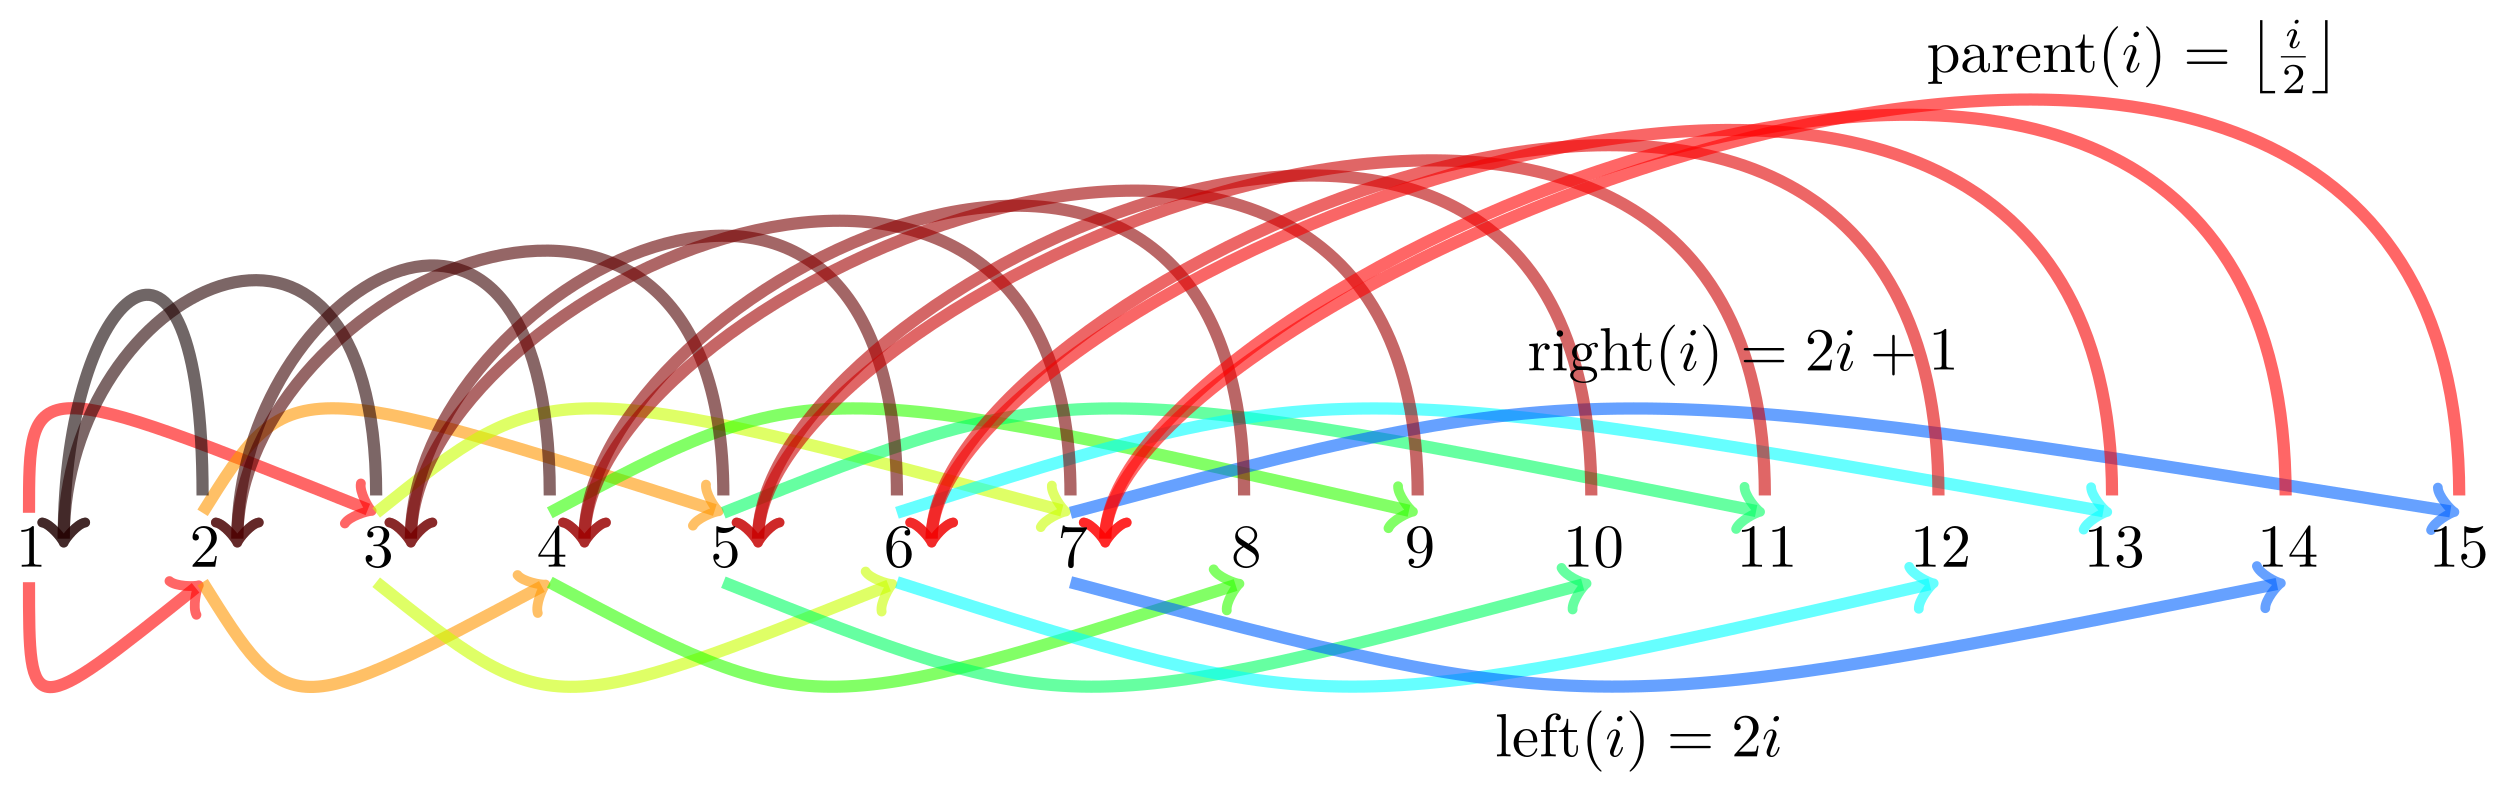 <?xml version="1.0" encoding="UTF-8" standalone="no"?>
<svg
   xmlns:dc="http://purl.org/dc/elements/1.1/"
   xmlns:cc="http://creativecommons.org/ns#"
   xmlns:rdf="http://www.w3.org/1999/02/22-rdf-syntax-ns#"
   xmlns:svg="http://www.w3.org/2000/svg"
   xmlns="http://www.w3.org/2000/svg"
   xmlns:xlink="http://www.w3.org/1999/xlink"
   xmlns:sodipodi="http://sodipodi.sourceforge.net/DTD/sodipodi-0.dtd"
   xmlns:inkscape="http://www.inkscape.org/namespaces/inkscape"
   width="510.315"
   height="161.315"
   viewBox="0 0 408.252 129.052"
   version="1.1"
   id="svg2"
   inkscape:version="0.47 r22583"
   sodipodi:docname="kekule_parent.svg"
   style="display:inline">
  <sodipodi:namedview
     pagecolor="#ffffff"
     bordercolor="#666666"
     borderopacity="1"
     objecttolerance="10"
     gridtolerance="10"
     guidetolerance="10"
     inkscape:pageopacity="0"
     inkscape:pageshadow="2"
     inkscape:window-width="1850"
     inkscape:window-height="893"
     id="namedview433"
     showgrid="false"
     inkscape:zoom="2"
     inkscape:cx="286.52702"
     inkscape:cy="97.061737"
     inkscape:window-x="7"
     inkscape:window-y="1"
     inkscape:window-maximized="0"
     inkscape:current-layer="layer3" />
  <defs
     id="defs4">
    <inkscape:perspective
       sodipodi:type="inkscape:persp3d"
       inkscape:vp_x="0 : 112.10938 : 1"
       inkscape:vp_y="0 : 1000 : 0"
       inkscape:vp_z="520.3313 : 112.10938 : 1"
       inkscape:persp3d-origin="260.16565 : 74.739583 : 1"
       id="perspective437" />
    <g
       id="g6">
      <symbol
         overflow="visible"
         id="glyph0-0"
         style="overflow:visible">
        <path
           style="stroke:none"
           d="m 4.578,-3.188 c 0,-0.797 -0.047,-1.594 -0.391,-2.328 -0.453,-0.969 -1.281,-1.125 -1.688,-1.125 -0.609,0 -1.328,0.266 -1.75,1.188 -0.312,0.688 -0.359,1.469 -0.359,2.266 0,0.75 0.031,1.641 0.453,2.406 0.422,0.797 1.156,1 1.641,1 0.531,0 1.297,-0.203 1.734,-1.156 0.312,-0.688 0.359,-1.469 0.359,-2.25 z m -0.812,-0.125 c 0,0.75 0,1.422 -0.109,2.062 C 3.5,-0.297 2.938,0 2.484,0 2.094,0 1.5,-0.25 1.328,-1.203 1.219,-1.797 1.219,-2.719 1.219,-3.312 c 0,-0.641 0,-1.297 0.078,-1.828 0.188,-1.188 0.938,-1.281 1.188,-1.281 0.328,0 0.984,0.188 1.172,1.172 0.109,0.562 0.109,1.312 0.109,1.938 z m 0,0"
           id="path9" />
      </symbol>
      <symbol
         overflow="visible"
         id="glyph0-1"
         style="overflow:visible">
        <path
           style="stroke:none"
           d="m 4.172,0 0,-0.312 -0.312,0 c -0.906,0 -0.922,-0.109 -0.922,-0.469 l 0,-5.594 c 0,-0.25 0,-0.266 -0.234,-0.266 C 2.078,-6 1.203,-6 0.891,-6 l 0,0.312 c 0.203,0 0.781,0 1.297,-0.266 l 0,5.172 c 0,0.359 -0.031,0.469 -0.922,0.469 l -0.312,0 0,0.312 c 0.344,-0.031 1.203,-0.031 1.609,-0.031 0.391,0 1.266,0 1.609,0.031 z m 0,0"
           id="path12" />
      </symbol>
      <symbol
         overflow="visible"
         id="glyph0-2"
         style="overflow:visible">
        <path
           style="stroke:none"
           d="m 4.469,-1.734 -0.234,0 C 4.172,-1.438 4.109,-1 4,-0.844 3.938,-0.766 3.281,-0.766 3.062,-0.766 l -1.797,0 1.062,-1.031 c 1.547,-1.375 2.141,-1.906 2.141,-2.906 0,-1.141 -0.891,-1.938 -2.109,-1.938 -1.125,0 -1.859,0.922 -1.859,1.812 0,0.547 0.5,0.547 0.531,0.547 0.172,0 0.516,-0.109 0.516,-0.531 0,-0.25 -0.188,-0.516 -0.531,-0.516 -0.078,0 -0.094,0 -0.125,0.016 0.219,-0.656 0.766,-1.016 1.344,-1.016 0.906,0 1.328,0.812 1.328,1.625 C 3.562,-3.906 3.078,-3.125 2.516,-2.5 l -1.906,2.125 C 0.5,-0.266 0.5,-0.234 0.5,0 l 3.703,0 z m 0,0"
           id="path15" />
      </symbol>
      <symbol
         overflow="visible"
         id="glyph0-3"
         style="overflow:visible">
        <path
           style="stroke:none"
           d="m 4.562,-1.703 c 0,-0.812 -0.641,-1.594 -1.672,-1.812 0.812,-0.266 1.391,-0.953 1.391,-1.75 0,-0.812 -0.875,-1.375 -1.828,-1.375 -1,0 -1.766,0.594 -1.766,1.359 0,0.328 0.219,0.516 0.516,0.516 0.297,0 0.5,-0.219 0.5,-0.516 0,-0.484 -0.469,-0.484 -0.609,-0.484 0.297,-0.5 0.953,-0.625 1.312,-0.625 0.422,0 0.969,0.219 0.969,1.109 0,0.125 -0.031,0.703 -0.281,1.141 C 2.797,-3.656 2.453,-3.625 2.203,-3.625 2.125,-3.609 1.891,-3.594 1.812,-3.594 c -0.078,0.016 -0.141,0.031 -0.141,0.125 0,0.109 0.062,0.109 0.234,0.109 l 0.438,0 c 0.812,0 1.188,0.672 1.188,1.656 0,1.359 -0.688,1.641 -1.125,1.641 -0.438,0 -1.188,-0.172 -1.531,-0.75 0.344,0.047 0.656,-0.172 0.656,-0.547 0,-0.359 -0.266,-0.562 -0.547,-0.562 -0.25,0 -0.562,0.141 -0.562,0.578 0,0.906 0.922,1.562 2.016,1.562 1.219,0 2.125,-0.906 2.125,-1.922 z m 0,0"
           id="path18" />
      </symbol>
      <symbol
         overflow="visible"
         id="glyph0-4"
         style="overflow:visible">
        <path
           style="stroke:none"
           d="m 4.688,-1.641 0,-0.312 -0.984,0 0,-4.531 c 0,-0.203 0,-0.266 -0.172,-0.266 -0.078,0 -0.109,0 -0.188,0.125 l -3.062,4.672 0,0.312 2.656,0 0,0.859 c 0,0.359 -0.031,0.469 -0.766,0.469 l -0.203,0 0,0.312 C 2.375,-0.031 2.891,-0.031 3.312,-0.031 c 0.422,0 0.938,0 1.359,0.031 l 0,-0.312 -0.219,0 c -0.734,0 -0.75,-0.109 -0.75,-0.469 l 0,-0.859 z m -1.703,-0.312 -2.422,0 2.422,-3.719 z m 0,0"
           id="path21" />
      </symbol>
      <symbol
         overflow="visible"
         id="glyph0-5"
         style="overflow:visible">
        <path
           style="stroke:none"
           d="m 4.469,-2 c 0,-1.188 -0.812,-2.188 -1.891,-2.188 -0.469,0 -0.906,0.156 -1.266,0.516 l 0,-1.953 c 0.203,0.062 0.531,0.125 0.844,0.125 1.234,0 1.938,-0.906 1.938,-1.031 0,-0.062 -0.031,-0.109 -0.109,-0.109 0,0 -0.031,0 -0.078,0.031 C 3.703,-6.516 3.219,-6.312 2.547,-6.312 2.156,-6.312 1.688,-6.391 1.219,-6.594 1.141,-6.625 1.109,-6.625 1.109,-6.625 1,-6.625 1,-6.547 1,-6.391 L 1,-3.438 c 0,0.172 0,0.25 0.141,0.25 0.078,0 0.094,-0.016 0.141,-0.078 C 1.391,-3.422 1.75,-3.969 2.562,-3.969 c 0.516,0 0.766,0.453 0.844,0.641 0.156,0.375 0.188,0.75 0.188,1.25 0,0.359 0,0.953 -0.25,1.375 C 3.109,-0.312 2.734,-0.062 2.281,-0.062 c -0.719,0 -1.297,-0.531 -1.469,-1.109 0.031,0 0.062,0.016 0.172,0.016 0.328,0 0.5,-0.25 0.5,-0.484 0,-0.25 -0.172,-0.5 -0.5,-0.5 C 0.844,-2.141 0.5,-2.062 0.5,-1.609 0.5,-0.75 1.188,0.219 2.297,0.219 3.453,0.219 4.469,-0.734 4.469,-2 z m 0,0"
           id="path24" />
      </symbol>
      <symbol
         overflow="visible"
         id="glyph0-6"
         style="overflow:visible">
        <path
           style="stroke:none"
           d="m 4.562,-2.031 c 0,-1.266 -0.891,-2.219 -2,-2.219 -0.672,0 -1.047,0.5 -1.25,0.984 l 0,-0.25 c 0,-2.516 1.234,-2.875 1.75,-2.875 0.234,0 0.656,0.062 0.875,0.406 -0.156,0 -0.547,0 -0.547,0.438 0,0.312 0.234,0.469 0.453,0.469 0.156,0 0.469,-0.094 0.469,-0.484 0,-0.594 -0.438,-1.078 -1.266,-1.078 -1.281,0 -2.625,1.281 -2.625,3.484 0,2.672 1.156,3.375 2.078,3.375 1.109,0 2.062,-0.938 2.062,-2.25 z M 3.656,-2.047 c 0,0.484 0,0.984 -0.172,1.344 C 3.188,-0.109 2.734,-0.062 2.5,-0.062 c -0.625,0 -0.922,-0.594 -0.984,-0.75 -0.188,-0.469 -0.188,-1.266 -0.188,-1.438 0,-0.781 0.328,-1.781 1.219,-1.781 0.172,0 0.625,0 0.938,0.625 0.172,0.359 0.172,0.875 0.172,1.359 z m 0,0"
           id="path27" />
      </symbol>
      <symbol
         overflow="visible"
         id="glyph0-7"
         style="overflow:visible">
        <path
           style="stroke:none"
           d="m 4.828,-6.422 -2.422,0 c -1.203,0 -1.234,-0.125 -1.266,-0.312 l -0.25,0 -0.328,2.047 0.25,0 c 0.031,-0.156 0.109,-0.781 0.25,-0.906 0.062,-0.062 0.844,-0.062 0.969,-0.062 l 2.062,0 -1.109,1.578 C 2.078,-2.734 1.75,-1.344 1.75,-0.328 c 0,0.094 0,0.547 0.469,0.547 0.453,0 0.453,-0.453 0.453,-0.547 l 0,-0.516 c 0,-0.547 0.031,-1.094 0.109,-1.625 0.047,-0.234 0.172,-1.094 0.625,-1.703 L 4.75,-6.078 c 0.078,-0.109 0.078,-0.125 0.078,-0.344 z m 0,0"
           id="path30" />
      </symbol>
      <symbol
         overflow="visible"
         id="glyph0-8"
         style="overflow:visible">
        <path
           style="stroke:none"
           d="m 4.562,-1.672 c 0,-0.359 -0.109,-0.812 -0.5,-1.234 C 3.875,-3.109 3.719,-3.203 3.078,-3.609 3.797,-3.984 4.281,-4.5 4.281,-5.156 c 0,-0.922 -0.875,-1.484 -1.781,-1.484 -1,0 -1.812,0.734 -1.812,1.672 0,0.172 0.016,0.625 0.438,1.094 0.109,0.109 0.484,0.359 0.734,0.531 C 1.281,-3.047 0.422,-2.5 0.422,-1.5 c 0,1.047 1.016,1.719 2.062,1.719 1.125,0 2.078,-0.828 2.078,-1.891 z M 3.844,-5.156 c 0,0.578 -0.391,1.047 -0.984,1.391 L 1.625,-4.562 c -0.453,-0.297 -0.5,-0.625 -0.5,-0.797 0,-0.609 0.656,-1.031 1.359,-1.031 0.719,0 1.359,0.516 1.359,1.234 z M 4.062,-1.312 c 0,0.734 -0.75,1.25 -1.562,1.25 -0.859,0 -1.578,-0.609 -1.578,-1.438 0,-0.578 0.312,-1.219 1.156,-1.688 L 3.312,-2.406 c 0.281,0.188 0.75,0.484 0.75,1.094 z m 0,0"
           id="path33" />
      </symbol>
      <symbol
         overflow="visible"
         id="glyph0-9"
         style="overflow:visible">
        <path
           style="stroke:none"
           d="m 4.562,-3.281 c 0,-2.688 -1.156,-3.359 -2.047,-3.359 -0.547,0 -1.031,0.188 -1.453,0.625 -0.422,0.453 -0.641,0.875 -0.641,1.625 0,1.234 0.875,2.219 1.984,2.219 0.609,0 1.016,-0.422 1.25,-1 l 0,0.328 c 0,2.328 -1.031,2.781 -1.609,2.781 -0.172,0 -0.719,-0.016 -0.984,-0.359 0.438,0 0.516,-0.281 0.516,-0.453 0,-0.312 -0.234,-0.453 -0.453,-0.453 -0.156,0 -0.453,0.078 -0.453,0.469 0,0.672 0.531,1.078 1.375,1.078 1.297,0 2.516,-1.359 2.516,-3.5 z M 3.641,-4.203 c 0,0.828 -0.344,1.797 -1.219,1.797 -0.156,0 -0.625,0 -0.922,-0.625 -0.188,-0.375 -0.188,-0.859 -0.188,-1.359 0,-0.531 0,-1 0.219,-1.375 0.266,-0.5 0.641,-0.625 0.984,-0.625 0.469,0 0.797,0.344 0.969,0.781 0.109,0.328 0.156,0.953 0.156,1.406 z m 0,0"
           id="path36" />
      </symbol>
      <symbol
         overflow="visible"
         id="glyph0-10"
         style="overflow:visible">
        <path
           style="stroke:none"
           d="m 5.188,-2.156 c 0,-1.266 -0.953,-2.25 -2.078,-2.25 -0.781,0 -1.203,0.438 -1.391,0.656 l 0,-0.656 -1.438,0.109 0,0.312 c 0.703,0 0.781,0.062 0.781,0.5 l 0,4.656 C 1.062,1.625 0.953,1.625 0.281,1.625 l 0,0.312 1.109,-0.031 1.125,0.031 0,-0.312 C 1.859,1.625 1.75,1.625 1.75,1.172 l 0,-1.766 c 0.047,0.172 0.469,0.703 1.219,0.703 1.188,0 2.219,-0.984 2.219,-2.266 z m -0.828,0 c 0,1.203 -0.688,2.047 -1.422,2.047 -0.406,0 -0.781,-0.203 -1.047,-0.609 C 1.75,-0.922 1.75,-0.938 1.75,-1.141 l 0,-2.219 C 2.031,-3.875 2.516,-4.156 3.031,-4.156 c 0.734,0 1.328,0.875 1.328,2 z m 0,0"
           id="path39" />
      </symbol>
      <symbol
         overflow="visible"
         id="glyph0-11"
         style="overflow:visible">
        <path
           style="stroke:none"
           d="m 4.812,-0.891 0,-0.562 -0.25,0 0,0.562 C 4.562,-0.312 4.312,-0.25 4.203,-0.25 3.875,-0.25 3.844,-0.703 3.844,-0.75 l 0,-1.984 c 0,-0.422 0,-0.812 -0.359,-1.188 C 3.094,-4.312 2.594,-4.469 2.109,-4.469 c -0.812,0 -1.5,0.469 -1.5,1.125 0,0.297 0.203,0.469 0.453,0.469 0.281,0 0.469,-0.203 0.469,-0.453 0,-0.125 -0.062,-0.453 -0.516,-0.453 C 1.281,-4.141 1.781,-4.25 2.094,-4.25 c 0.484,0 1.062,0.391 1.062,1.281 l 0,0.359 C 2.641,-2.578 1.938,-2.547 1.312,-2.25 c -0.75,0.344 -1,0.859 -1,1.297 0,0.812 0.969,1.062 1.594,1.062 0.672,0 1.125,-0.406 1.312,-0.859 0.047,0.391 0.312,0.812 0.781,0.812 0.203,0 0.812,-0.141 0.812,-0.953 z m -1.656,-0.5 c 0,0.938 -0.719,1.281 -1.172,1.281 -0.484,0 -0.891,-0.344 -0.891,-0.844 0,-0.547 0.406,-1.375 2.062,-1.438 z m 0,0"
           id="path42" />
      </symbol>
      <symbol
         overflow="visible"
         id="glyph0-12"
         style="overflow:visible">
        <path
           style="stroke:none"
           d="m 3.625,-3.797 c 0,-0.312 -0.312,-0.609 -0.734,-0.609 -0.734,0 -1.094,0.672 -1.219,1.094 l 0,-1.094 -1.391,0.109 0,0.312 c 0.703,0 0.781,0.062 0.781,0.562 l 0,2.672 c 0,0.438 -0.109,0.438 -0.781,0.438 l 0,0.312 1.141,-0.031 c 0.391,0 0.859,0 1.266,0.031 l 0,-0.312 -0.219,0 c -0.734,0 -0.75,-0.109 -0.75,-0.469 l 0,-1.531 c 0,-0.984 0.422,-1.875 1.172,-1.875 0.062,0 0.094,0 0.109,0.016 -0.031,0 -0.234,0.125 -0.234,0.391 0,0.266 0.219,0.422 0.438,0.422 0.172,0 0.422,-0.125 0.422,-0.438 z m 0,0"
           id="path45" />
      </symbol>
      <symbol
         overflow="visible"
         id="glyph0-13"
         style="overflow:visible">
        <path
           style="stroke:none"
           d="m 4.141,-1.188 c 0,-0.094 -0.078,-0.125 -0.141,-0.125 -0.078,0 -0.109,0.062 -0.125,0.141 -0.344,1.031 -1.25,1.031 -1.344,1.031 -0.5,0 -0.891,-0.297 -1.125,-0.672 -0.297,-0.469 -0.297,-1.125 -0.297,-1.484 l 2.781,0 c 0.219,0 0.25,0 0.25,-0.219 0,-0.984 -0.547,-1.953 -1.781,-1.953 -1.156,0 -2.078,1.031 -2.078,2.281 0,1.328 1.047,2.297 2.188,2.297 C 3.688,0.109 4.141,-1 4.141,-1.188 z m -0.656,-1.328 -2.375,0 C 1.172,-4 2.016,-4.25 2.359,-4.25 c 1.016,0 1.125,1.344 1.125,1.734 z m 0,0"
           id="path48" />
      </symbol>
      <symbol
         overflow="visible"
         id="glyph0-14"
         style="overflow:visible">
        <path
           style="stroke:none"
           d="m 5.328,0 0,-0.312 c -0.516,0 -0.766,0 -0.766,-0.297 l 0,-1.906 c 0,-0.859 0,-1.156 -0.312,-1.516 -0.141,-0.172 -0.469,-0.375 -1.047,-0.375 C 2.469,-4.406 2,-3.984 1.719,-3.359 l 0,-1.047 -1.406,0.109 0,0.312 c 0.703,0 0.781,0.062 0.781,0.562 l 0,2.672 c 0,0.438 -0.109,0.438 -0.781,0.438 L 0.312,0 1.453,-0.031 2.562,0 l 0,-0.312 c -0.672,0 -0.781,0 -0.781,-0.438 l 0,-1.844 C 1.781,-3.625 2.5,-4.188 3.125,-4.188 c 0.641,0 0.75,0.531 0.75,1.109 l 0,2.328 c 0,0.438 -0.109,0.438 -0.781,0.438 l 0,0.312 1.125,-0.031 z m 0,0"
           id="path51" />
      </symbol>
      <symbol
         overflow="visible"
         id="glyph0-15"
         style="overflow:visible">
        <path
           style="stroke:none"
           d="m 3.312,-1.234 0,-0.562 -0.25,0 0,0.547 c 0,0.734 -0.297,1.109 -0.672,1.109 -0.672,0 -0.672,-0.906 -0.672,-1.078 l 0,-2.766 1.438,0 0,-0.312 -1.438,0 0,-1.828 -0.25,0 c 0,0.812 -0.297,1.875 -1.281,1.922 l 0,0.219 0.844,0 0,2.75 c 0,1.219 0.938,1.344 1.297,1.344 0.703,0 0.984,-0.703 0.984,-1.344 z m 0,0"
           id="path54" />
      </symbol>
      <symbol
         overflow="visible"
         id="glyph0-16"
         style="overflow:visible">
        <path
           style="stroke:none"
           d="m 3.297,2.391 c 0,-0.031 0,-0.047 -0.172,-0.219 C 1.891,0.922 1.562,-0.969 1.562,-2.5 c 0,-1.734 0.375,-3.469 1.609,-4.703 0.125,-0.125 0.125,-0.141 0.125,-0.172 0,-0.078 -0.031,-0.109 -0.094,-0.109 -0.109,0 -1,0.688 -1.594,1.953 -0.5,1.094 -0.625,2.203 -0.625,3.031 0,0.781 0.109,1.984 0.656,3.125 C 2.25,1.844 3.094,2.5 3.203,2.5 c 0.062,0 0.094,-0.031 0.094,-0.109 z m 0,0"
           id="path57" />
      </symbol>
      <symbol
         overflow="visible"
         id="glyph0-17"
         style="overflow:visible">
        <path
           style="stroke:none"
           d="m 2.875,-2.5 c 0,-0.766 -0.109,-1.969 -0.656,-3.109 -0.594,-1.219 -1.453,-1.875 -1.547,-1.875 -0.062,0 -0.109,0.047 -0.109,0.109 0,0.031 0,0.047 0.188,0.234 0.984,0.984 1.547,2.562 1.547,4.641 0,1.719 -0.359,3.469 -1.594,4.719 C 0.562,2.344 0.562,2.359 0.562,2.391 0.562,2.453 0.609,2.5 0.672,2.5 0.766,2.5 1.672,1.812 2.25,0.547 2.766,-0.547 2.875,-1.656 2.875,-2.5 z m 0,0"
           id="path60" />
      </symbol>
      <symbol
         overflow="visible"
         id="glyph0-18"
         style="overflow:visible">
        <path
           style="stroke:none"
           d="M 7.188,-3.453 C 7.188,-3.656 7,-3.656 6.859,-3.656 l -5.969,0 c -0.141,0 -0.328,0 -0.328,0.203 0,0.188 0.188,0.188 0.328,0.188 l 5.953,0 c 0.156,0 0.344,0 0.344,-0.188 z m 0,1.922 c 0,-0.188 -0.188,-0.188 -0.344,-0.188 l -5.953,0 c -0.141,0 -0.328,0 -0.328,0.188 0,0.203 0.188,0.203 0.328,0.203 l 5.969,0 c 0.141,0 0.328,0 0.328,-0.203 z m 0,0"
           id="path63" />
      </symbol>
      <symbol
         overflow="visible"
         id="glyph0-19"
         style="overflow:visible">
        <path
           style="stroke:none"
           d="m 2.547,0 0,-0.312 c -0.672,0 -0.781,0 -0.781,-0.438 l 0,-6.172 -1.438,0.109 0,0.312 c 0.703,0 0.781,0.062 0.781,0.562 l 0,5.188 c 0,0.438 -0.109,0.438 -0.781,0.438 l 0,0.312 1.109,-0.031 z m 0,0"
           id="path66" />
      </symbol>
      <symbol
         overflow="visible"
         id="glyph0-20"
         style="overflow:visible">
        <path
           style="stroke:none"
           d="m 3.562,-6.328 c 0,-0.375 -0.375,-0.703 -0.906,-0.703 -0.688,0 -1.547,0.531 -1.547,1.594 l 0,1.141 -0.781,0 0,0.312 0.781,0 0,3.234 c 0,0.438 -0.109,0.438 -0.766,0.438 l 0,0.312 1.125,-0.031 c 0.406,0 0.875,0 1.266,0.031 l 0,-0.312 -0.203,0 c -0.734,0 -0.75,-0.109 -0.75,-0.469 l 0,-3.203 1.125,0 0,-0.312 -1.156,0 0,-1.156 c 0,-0.875 0.469,-1.359 0.906,-1.359 0.031,0 0.188,0 0.328,0.078 C 2.875,-6.703 2.688,-6.562 2.688,-6.312 c 0,0.219 0.156,0.422 0.438,0.422 0.281,0 0.438,-0.203 0.438,-0.438 z m 0,0"
           id="path69" />
      </symbol>
      <symbol
         overflow="visible"
         id="glyph0-21"
         style="overflow:visible">
        <path
           style="stroke:none"
           d="M 7.188,-2.5 C 7.188,-2.688 7,-2.688 6.859,-2.688 l -2.781,0 0,-2.797 c 0,-0.141 0,-0.328 -0.203,-0.328 -0.203,0 -0.203,0.188 -0.203,0.328 l 0,2.797 -2.781,0 c -0.141,0 -0.328,0 -0.328,0.188 0,0.203 0.188,0.203 0.328,0.203 l 2.781,0 0,2.797 c 0,0.141 0,0.328 0.203,0.328 0.203,0 0.203,-0.188 0.203,-0.328 l 0,-2.797 2.781,0 c 0.141,0 0.328,0 0.328,-0.203 z m 0,0"
           id="path72" />
      </symbol>
      <symbol
         overflow="visible"
         id="glyph0-22"
         style="overflow:visible">
        <path
           style="stroke:none"
           d="m 2.469,0 0,-0.312 c -0.672,0 -0.703,-0.047 -0.703,-0.438 l 0,-3.656 -1.391,0.109 0,0.312 c 0.641,0 0.734,0.062 0.734,0.547 l 0,2.688 c 0,0.438 -0.109,0.438 -0.781,0.438 l 0,0.312 1.094,-0.031 C 1.781,-0.031 2.125,-0.016 2.469,0 z m -0.562,-6.016 c 0,-0.281 -0.219,-0.531 -0.516,-0.531 -0.344,0 -0.547,0.281 -0.547,0.531 C 0.844,-5.75 1.078,-5.5 1.375,-5.5 c 0.344,0 0.531,-0.266 0.531,-0.516 z m 0,0"
           id="path75" />
      </symbol>
      <symbol
         overflow="visible"
         id="glyph0-23"
         style="overflow:visible">
        <path
           style="stroke:none"
           d="m 4.828,-4.031 c 0,-0.172 -0.109,-0.484 -0.5,-0.484 -0.203,0 -0.641,0.062 -1.062,0.469 C 2.844,-4.375 2.438,-4.406 2.219,-4.406 c -0.938,0 -1.625,0.688 -1.625,1.453 0,0.438 0.219,0.812 0.469,1.031 -0.125,0.141 -0.312,0.469 -0.312,0.828 0,0.312 0.141,0.688 0.453,0.891 -0.609,0.156 -0.922,0.594 -0.922,0.984 0,0.719 0.984,1.266 2.203,1.266 1.172,0 2.203,-0.5 2.203,-1.281 0,-0.344 -0.125,-0.859 -0.641,-1.141 -0.531,-0.266 -1.109,-0.266 -1.719,-0.266 -0.25,0 -0.672,0 -0.75,-0.016 C 1.266,-0.703 1.062,-1 1.062,-1.328 c 0,-0.031 0,-0.266 0.156,-0.469 0.391,0.281 0.812,0.312 1,0.312 0.922,0 1.609,-0.688 1.609,-1.453 0,-0.375 -0.156,-0.734 -0.406,-0.969 C 3.781,-4.25 4.141,-4.297 4.312,-4.297 c 0,0 0.078,0 0.109,0.016 C 4.312,-4.25 4.25,-4.141 4.25,-4.016 c 0,0.172 0.141,0.281 0.297,0.281 0.094,0 0.281,-0.062 0.281,-0.297 z m -1.75,1.078 c 0,0.266 0,0.594 -0.156,0.844 C 2.844,-2 2.609,-1.719 2.219,-1.719 c -0.875,0 -0.875,-1 -0.875,-1.219 0,-0.266 0.016,-0.594 0.156,-0.844 0.078,-0.109 0.312,-0.391 0.719,-0.391 0.859,0 0.859,0.984 0.859,1.219 z m 1.094,3.734 c 0,0.547 -0.703,1.047 -1.672,1.047 -1.016,0 -1.703,-0.516 -1.703,-1.047 0,-0.453 0.375,-0.828 0.812,-0.844 l 0.594,0 c 0.859,0 1.969,0 1.969,0.844 z m 0,0"
           id="path78" />
      </symbol>
      <symbol
         overflow="visible"
         id="glyph0-24"
         style="overflow:visible">
        <path
           style="stroke:none"
           d="m 5.328,0 0,-0.312 c -0.516,0 -0.766,0 -0.766,-0.297 l 0,-1.906 c 0,-0.859 0,-1.156 -0.312,-1.516 -0.141,-0.172 -0.469,-0.375 -1.047,-0.375 -0.844,0 -1.281,0.594 -1.438,0.953 l -0.016,0 0,-3.469 -1.438,0.109 0,0.312 c 0.703,0 0.781,0.062 0.781,0.562 l 0,5.188 c 0,0.438 -0.109,0.438 -0.781,0.438 L 0.312,0 1.453,-0.031 2.562,0 l 0,-0.312 c -0.672,0 -0.781,0 -0.781,-0.438 l 0,-1.844 C 1.781,-3.625 2.5,-4.188 3.125,-4.188 c 0.641,0 0.75,0.531 0.75,1.109 l 0,2.328 c 0,0.438 -0.109,0.438 -0.781,0.438 l 0,0.312 1.125,-0.031 z m 0,0"
           id="path81" />
      </symbol>
      <symbol
         overflow="visible"
         id="glyph1-0"
         style="overflow:visible">
        <path
           style="stroke:none"
           d="m 2.828,-6.234 c 0,-0.203 -0.141,-0.359 -0.359,-0.359 -0.281,0 -0.547,0.266 -0.547,0.531 0,0.188 0.141,0.359 0.375,0.359 0.234,0 0.531,-0.234 0.531,-0.531 z m 0.094,4.812 c 0,-0.109 -0.094,-0.109 -0.125,-0.109 -0.094,0 -0.094,0.031 -0.141,0.188 -0.188,0.625 -0.516,1.234 -1.016,1.234 -0.172,0 -0.25,-0.094 -0.25,-0.328 0,-0.25 0.062,-0.391 0.297,-1 l 0.391,-1.047 c 0.109,-0.281 0.109,-0.312 0.219,-0.578 0.078,-0.203 0.125,-0.344 0.125,-0.531 0,-0.438 -0.312,-0.812 -0.812,-0.812 -0.938,0 -1.312,1.453 -1.312,1.531 0,0.109 0.109,0.109 0.109,0.109 0.109,0 0.109,-0.031 0.156,-0.188 0.281,-0.938 0.672,-1.234 1.016,-1.234 0.078,0 0.25,0 0.25,0.312 0,0.219 -0.078,0.422 -0.109,0.531 -0.078,0.25 -0.531,1.406 -0.688,1.844 -0.109,0.25 -0.234,0.578 -0.234,0.797 0,0.469 0.344,0.812 0.812,0.812 0.938,0 1.312,-1.438 1.312,-1.531 z m 0,0"
           id="path84" />
      </symbol>
      <symbol
         overflow="visible"
         id="glyph2-0"
         style="overflow:visible">
        <path
           style="stroke:none"
           d="m 4.469,11.547 0,-0.391 -2.062,0 0,-11.562 -0.391,0 0,11.953 z m 0,0"
           id="path87" />
      </symbol>
      <symbol
         overflow="visible"
         id="glyph2-1"
         style="overflow:visible">
        <path
           style="stroke:none"
           d="m 2.688,11.547 0,-11.953 -0.406,0 0,11.562 -2.062,0 0,0.391 z m 0,0"
           id="path90" />
      </symbol>
      <symbol
         overflow="visible"
         id="glyph3-0"
         style="overflow:visible">
        <path
           style="stroke:none"
           d="m 2.266,-4.359 c 0,-0.109 -0.094,-0.266 -0.281,-0.266 -0.188,0 -0.391,0.188 -0.391,0.391 0,0.109 0.078,0.266 0.281,0.266 0.188,0 0.391,-0.203 0.391,-0.391 z M 2.438,-1 c 0,-0.094 -0.094,-0.094 -0.109,-0.094 -0.094,0 -0.109,0.047 -0.141,0.125 -0.156,0.562 -0.453,0.844 -0.734,0.844 -0.141,0 -0.172,-0.094 -0.172,-0.25 0,-0.156 0.047,-0.281 0.109,-0.438 l 0.219,-0.562 0.344,-0.891 C 1.984,-2.328 2,-2.406 2,-2.484 2,-2.812 1.719,-3.078 1.344,-3.078 0.641,-3.078 0.328,-2.125 0.328,-2 c 0,0.078 0.094,0.078 0.125,0.078 0.094,0 0.094,-0.031 0.125,-0.109 C 0.75,-2.625 1.062,-2.875 1.312,-2.875 c 0.109,0 0.172,0.047 0.172,0.234 0,0.172 -0.031,0.266 -0.203,0.703 l -0.438,1.125 c -0.031,0.094 -0.062,0.172 -0.062,0.297 0,0.328 0.266,0.578 0.656,0.578 0.688,0 1,-0.953 1,-1.062 z m 0,0"
           id="path93" />
      </symbol>
      <symbol
         overflow="visible"
         id="glyph4-0"
         style="overflow:visible">
        <path
           style="stroke:none"
           d="m 5.469,-1.734 c 0,-0.188 -0.172,-0.188 -0.266,-0.188 l -4.188,0 c -0.109,0 -0.266,0 -0.266,0.188 0,0.156 0.172,0.156 0.266,0.156 l 4.188,0 c 0.094,0 0.266,0 0.266,-0.156 z m 0,0"
           id="path96" />
      </symbol>
      <symbol
         overflow="visible"
         id="glyph5-0"
         style="overflow:visible">
        <path
           style="stroke:none"
           d="m 3.297,0 0,-0.25 -0.266,0 c -0.703,0 -0.703,-0.094 -0.703,-0.328 l 0,-3.859 c 0,-0.188 0,-0.188 -0.203,-0.188 -0.453,0.438 -1.078,0.438 -1.359,0.438 l 0,0.25 c 0.156,0 0.625,0 1,-0.188 l 0,3.547 c 0,0.234 0,0.328 -0.688,0.328 l -0.266,0 0,0.25 1.234,-0.031 z m 0,0"
           id="path99" />
      </symbol>
      <symbol
         overflow="visible"
         id="glyph5-1"
         style="overflow:visible">
        <path
           style="stroke:none"
           d="m 3.516,-1.266 -0.234,0 c -0.016,0.156 -0.094,0.562 -0.188,0.625 -0.047,0.047 -0.578,0.047 -0.688,0.047 l -1.281,0 c 0.734,-0.641 0.984,-0.844 1.391,-1.172 0.516,-0.406 1,-0.844 1,-1.5 0,-0.844 -0.734,-1.359 -1.625,-1.359 -0.859,0 -1.453,0.609 -1.453,1.25 0,0.344 0.297,0.391 0.375,0.391 0.156,0 0.359,-0.125 0.359,-0.375 0,-0.125 -0.047,-0.375 -0.406,-0.375 C 0.984,-4.219 1.453,-4.375 1.781,-4.375 c 0.703,0 1.062,0.547 1.062,1.109 0,0.609 -0.438,1.078 -0.656,1.328 L 0.516,-0.266 C 0.438,-0.203 0.438,-0.188 0.438,0 l 2.875,0 z m 0,0"
           id="path102" />
      </symbol>
    </g>
    <inkscape:perspective
       id="perspective3252"
       inkscape:persp3d-origin="0.5 : 0.33333333 : 1"
       inkscape:vp_z="1 : 0.5 : 1"
       inkscape:vp_y="0 : 1000 : 0"
       inkscape:vp_x="0 : 0.5 : 1"
       sodipodi:type="inkscape:persp3d" />
    <inkscape:perspective
       id="perspective3931"
       inkscape:persp3d-origin="0.5 : 0.33333333 : 1"
       inkscape:vp_z="1 : 0.5 : 1"
       inkscape:vp_y="0 : 1000 : 0"
       inkscape:vp_x="0 : 0.5 : 1"
       sodipodi:type="inkscape:persp3d" />
    <inkscape:perspective
       id="perspective4091"
       inkscape:persp3d-origin="0.5 : 0.33333333 : 1"
       inkscape:vp_z="1 : 0.5 : 1"
       inkscape:vp_y="0 : 1000 : 0"
       inkscape:vp_x="0 : 0.5 : 1"
       sodipodi:type="inkscape:persp3d" />
    <inkscape:perspective
       id="perspective4185"
       inkscape:persp3d-origin="0.5 : 0.33333333 : 1"
       inkscape:vp_z="1 : 0.5 : 1"
       inkscape:vp_y="0 : 1000 : 0"
       inkscape:vp_x="0 : 0.5 : 1"
       sodipodi:type="inkscape:persp3d" />
    <inkscape:perspective
       id="perspective4264"
       inkscape:persp3d-origin="0.5 : 0.33333333 : 1"
       inkscape:vp_z="1 : 0.5 : 1"
       inkscape:vp_y="0 : 1000 : 0"
       inkscape:vp_x="0 : 0.5 : 1"
       sodipodi:type="inkscape:persp3d" />
    <inkscape:perspective
       id="perspective4289"
       inkscape:persp3d-origin="0.5 : 0.33333333 : 1"
       inkscape:vp_z="1 : 0.5 : 1"
       inkscape:vp_y="0 : 1000 : 0"
       inkscape:vp_x="0 : 0.5 : 1"
       sodipodi:type="inkscape:persp3d" />
    <inkscape:perspective
       id="perspective4314"
       inkscape:persp3d-origin="0.5 : 0.33333333 : 1"
       inkscape:vp_z="1 : 0.5 : 1"
       inkscape:vp_y="0 : 1000 : 0"
       inkscape:vp_x="0 : 0.5 : 1"
       sodipodi:type="inkscape:persp3d" />
    <inkscape:perspective
       id="perspective4480"
       inkscape:persp3d-origin="0.5 : 0.33333333 : 1"
       inkscape:vp_z="1 : 0.5 : 1"
       inkscape:vp_y="0 : 1000 : 0"
       inkscape:vp_x="0 : 0.5 : 1"
       sodipodi:type="inkscape:persp3d" />
  </defs>
  <g
     inkscape:groupmode="layer"
     id="layer1"
     inkscape:label="Graphics"
     style="display:inline"
     transform="translate(-1.074,-47.649)">
    <path
       id="path175"
       d="m 5.812,142.727 c 0,22.68 0,22.68 27.203,0.914"
       style="fill:none;stroke:#ff0000;stroke-width:1.993;stroke-linecap:butt;stroke-linejoin:miter;stroke-miterlimit:10;stroke-opacity:0.6" />
    <path
       id="path177"
       d="m 28.75,142.539 c 1,0.895 4.129,0.93 4.781,0.688 -0.379,0.586 -1.031,3.648 -0.379,4.816"
       style="fill:none;stroke:#ff0000;stroke-width:1.602;stroke-linecap:round;stroke-linejoin:round;stroke-miterlimit:10;stroke-opacity:0.6" />
    <path
       id="path179"
       d="m 34.156,142.727 c 14.176,22.68 14.176,22.68 55.41,0.688"
       style="fill:none;stroke:#ff9700;stroke-width:1.993;stroke-linecap:butt;stroke-linejoin:miter;stroke-miterlimit:10;stroke-opacity:0.6" />
    <path
       id="path181"
       d="m 85.59,141.555 c 0.812,1.059 3.875,1.664 4.559,1.547 -0.48,0.504 -1.68,3.383 -1.254,4.648"
       style="fill:none;stroke:#ff9700;stroke-width:1.596;stroke-linecap:round;stroke-linejoin:round;stroke-miterlimit:10;stroke-opacity:0.6" />
    <path
       id="path183"
       d="m 62.504,142.727 c 28.348,22.68 28.348,22.68 83.688,0.543"
       style="fill:none;stroke:#caff00;stroke-width:1.993;stroke-linecap:butt;stroke-linejoin:miter;stroke-miterlimit:10;stroke-opacity:0.6" />
    <path
       id="path185"
       d="m 142.434,140.98 c 0.691,1.145 3.676,2.086 4.367,2.043 -0.527,0.449 -2.039,3.188 -1.754,4.492"
       style="fill:none;stroke:#caff00;stroke-width:1.6;stroke-linecap:round;stroke-linejoin:round;stroke-miterlimit:10;stroke-opacity:0.6" />
    <path
       id="path187"
       d="m 90.852,142.727 c 42.52,22.68 42.52,22.68 111.996,0.445"
       style="fill:none;stroke:#30ff00;stroke-width:1.993;stroke-linecap:butt;stroke-linejoin:miter;stroke-miterlimit:10;stroke-opacity:0.6" />
    <path
       id="path189"
       d="m 199.266,140.625 c 0.609,1.191 3.516,2.336 4.211,2.348 -0.559,0.41 -2.262,3.031 -2.066,4.352"
       style="fill:none;stroke:#30ff00;stroke-width:1.599;stroke-linecap:round;stroke-linejoin:round;stroke-miterlimit:10;stroke-opacity:0.6" />
    <path
       id="path191"
       d="m 119.199,142.727 c 56.691,22.68 56.691,22.68 140.324,0.375"
       style="fill:none;stroke:#00ff63;stroke-width:1.993;stroke-linecap:butt;stroke-linejoin:miter;stroke-miterlimit:10;stroke-opacity:0.6" />
    <path
       id="path193"
       d="m 256.074,140.387 c 0.551,1.219 3.395,2.504 4.086,2.547 -0.578,0.383 -2.402,2.914 -2.277,4.242"
       style="fill:none;stroke:#00ff63;stroke-width:1.597;stroke-linecap:round;stroke-linejoin:round;stroke-miterlimit:10;stroke-opacity:0.6" />
    <path
       id="path195"
       d="m 147.547,142.727 c 70.863,22.68 70.863,22.68 168.66,0.324"
       style="fill:none;stroke:#00ffff;stroke-width:1.993;stroke-linecap:butt;stroke-linejoin:miter;stroke-miterlimit:10;stroke-opacity:0.6" />
    <path
       id="path197"
       d="m 312.855,140.215 c 0.508,1.234 3.301,2.625 3.992,2.691 -0.594,0.359 -2.508,2.824 -2.43,4.156"
       style="fill:none;stroke:#00ffff;stroke-width:1.597;stroke-linecap:round;stroke-linejoin:round;stroke-miterlimit:10;stroke-opacity:0.6" />
    <path
       id="path199"
       d="m 175.891,142.727 c 85.043,22.68 85.043,22.68 197.004,0.285"
       style="fill:none;stroke:#0063ff;stroke-width:1.993;stroke-linecap:butt;stroke-linejoin:miter;stroke-miterlimit:10;stroke-opacity:0.6" />
    <path
       id="path201"
       d="m 369.625,140.09 c 0.473,1.246 3.227,2.707 3.914,2.793 -0.602,0.344 -2.582,2.75 -2.539,4.086"
       style="fill:none;stroke:#0063ff;stroke-width:1.594;stroke-linecap:round;stroke-linejoin:round;stroke-miterlimit:10;stroke-opacity:0.6" />
    <path
       id="path203"
       d="m 5.812,131.391 c 0,-22.68 0,-22.68 55.336,-0.543"
       style="fill:none;stroke:#ff0000;stroke-width:1.993;stroke-linecap:butt;stroke-linejoin:miter;stroke-miterlimit:10;stroke-opacity:0.6" />
    <path
       id="path205"
       d="m 60.008,126.598 c -0.289,1.309 1.223,4.043 1.754,4.492 -0.695,-0.039 -3.676,0.898 -4.371,2.043"
       style="fill:none;stroke:#ff0000;stroke-width:1.6;stroke-linecap:round;stroke-linejoin:round;stroke-miterlimit:10;stroke-opacity:0.6" />
    <path
       id="path207"
       d="m 34.156,131.391 c 14.176,-22.68 14.176,-22.68 83.652,-0.445"
       style="fill:none;stroke:#ff9700;stroke-width:1.993;stroke-linecap:butt;stroke-linejoin:miter;stroke-miterlimit:10;stroke-opacity:0.6" />
    <path
       id="path209"
       d="m 116.367,126.789 c -0.191,1.324 1.508,3.945 2.07,4.355 -0.695,0.008 -3.602,1.156 -4.211,2.344"
       style="fill:none;stroke:#ff9700;stroke-width:1.599;stroke-linecap:round;stroke-linejoin:round;stroke-miterlimit:10;stroke-opacity:0.6" />
    <path
       id="path211"
       d="m 62.504,131.391 c 28.348,-22.68 28.348,-22.68 111.98,-0.379"
       style="fill:none;stroke:#caff00;stroke-width:1.993;stroke-linecap:butt;stroke-linejoin:miter;stroke-miterlimit:10;stroke-opacity:0.6" />
    <path
       id="path213"
       d="m 172.844,126.941 c -0.129,1.328 1.695,3.859 2.277,4.242 -0.695,0.043 -3.535,1.328 -4.086,2.547"
       style="fill:none;stroke:#caff00;stroke-width:1.597;stroke-linecap:round;stroke-linejoin:round;stroke-miterlimit:10;stroke-opacity:0.6" />
    <path
       id="path215"
       d="M 90.852,131.391 C 133.371,108.711 133.371,108.711 231.164,131.062"
       style="fill:none;stroke:#30ff00;stroke-width:1.993;stroke-linecap:butt;stroke-linejoin:miter;stroke-miterlimit:10;stroke-opacity:0.6" />
    <path
       id="path217"
       d="m 229.379,127.051 c -0.078,1.336 1.836,3.801 2.43,4.16 -0.691,0.066 -3.488,1.457 -3.996,2.691"
       style="fill:none;stroke:#30ff00;stroke-width:1.597;stroke-linecap:round;stroke-linejoin:round;stroke-miterlimit:10;stroke-opacity:0.6" />
    <path
       id="path219"
       d="m 119.199,131.391 c 56.691,-22.68 56.691,-22.68 168.652,-0.289"
       style="fill:none;stroke:#00ff63;stroke-width:1.993;stroke-linecap:butt;stroke-linejoin:miter;stroke-miterlimit:10;stroke-opacity:0.6" />
    <path
       id="path221"
       d="m 285.961,127.148 c -0.043,1.332 1.934,3.738 2.535,4.086 -0.688,0.086 -3.438,1.547 -3.91,2.793"
       style="fill:none;stroke:#00ff63;stroke-width:1.594;stroke-linecap:round;stroke-linejoin:round;stroke-miterlimit:10;stroke-opacity:0.6" />
    <path
       id="path223"
       d="m 147.547,131.391 c 70.863,-22.68 70.863,-22.68 196.992,-0.258"
       style="fill:none;stroke:#00ffff;stroke-width:1.993;stroke-linecap:butt;stroke-linejoin:miter;stroke-miterlimit:10;stroke-opacity:0.6" />
    <path
       id="path225"
       d="m 342.559,127.215 c -0.012,1.336 2.02,3.703 2.629,4.035 -0.688,0.102 -3.41,1.621 -3.855,2.879"
       style="fill:none;stroke:#00ffff;stroke-width:1.596;stroke-linecap:round;stroke-linejoin:round;stroke-miterlimit:10;stroke-opacity:0.6" />
    <path
       id="path227"
       d="m 175.891,131.391 c 85.043,-22.68 85.043,-22.68 225.336,-0.23"
       style="fill:none;stroke:#0063ff;stroke-width:1.993;stroke-linecap:butt;stroke-linejoin:miter;stroke-miterlimit:10;stroke-opacity:0.6" />
    <path
       id="path229"
       d="m 399.18,127.273 c 0.012,1.336 2.082,3.668 2.699,3.988 -0.688,0.113 -3.383,1.684 -3.809,2.949"
       style="fill:none;stroke:#0063ff;stroke-width:1.596;stroke-linecap:round;stroke-linejoin:round;stroke-miterlimit:10;stroke-opacity:0.6" />
    <path
       id="path231"
       d="m 34.156,128.555 c 0,-53.859 -22.676,-34.016 -22.676,7.047"
       style="fill:none;stroke:#110000;stroke-width:1.993;stroke-linecap:butt;stroke-linejoin:miter;stroke-miterlimit:10;stroke-opacity:0.6" />
    <path
       id="path233"
       d="m 14.988,132.973 c -1.316,0.219 -3.289,2.629 -3.508,3.289 -0.219,-0.66 -2.191,-3.07 -3.508,-3.289"
       style="fill:none;stroke:#110000;stroke-width:1.594;stroke-linecap:round;stroke-linejoin:round;stroke-miterlimit:10;stroke-opacity:0.6" />
    <path
       id="path235"
       d="m 62.504,128.555 c 0,-59.527 -51.023,-34.016 -51.023,7.047"
       style="fill:none;stroke:#260000;stroke-width:1.993;stroke-linecap:butt;stroke-linejoin:miter;stroke-miterlimit:10;stroke-opacity:0.6" />
    <path
       id="path237"
       d="m 14.988,132.973 c -1.316,0.219 -3.289,2.629 -3.508,3.289 -0.219,-0.66 -2.191,-3.07 -3.508,-3.289"
       style="fill:none;stroke:#260000;stroke-width:1.594;stroke-linecap:round;stroke-linejoin:round;stroke-miterlimit:10;stroke-opacity:0.6" />
    <path
       id="path239"
       d="m 90.852,128.555 c 0,-65.199 -51.023,-34.016 -51.023,7.047"
       style="fill:none;stroke:#3a0000;stroke-width:1.993;stroke-linecap:butt;stroke-linejoin:miter;stroke-miterlimit:10;stroke-opacity:0.6" />
    <path
       id="path241"
       d="m 43.336,132.973 c -1.316,0.219 -3.289,2.629 -3.508,3.289 -0.219,-0.66 -2.191,-3.07 -3.508,-3.289"
       style="fill:none;stroke:#3a0000;stroke-width:1.594;stroke-linecap:round;stroke-linejoin:round;stroke-miterlimit:10;stroke-opacity:0.6" />
    <path
       id="path243"
       d="m 119.199,128.555 c 0,-70.867 -79.371,-34.016 -79.371,7.047"
       style="fill:none;stroke:#4f0000;stroke-width:1.993;stroke-linecap:butt;stroke-linejoin:miter;stroke-miterlimit:10;stroke-opacity:0.6" />
    <path
       id="path245"
       d="m 43.336,132.973 c -1.316,0.219 -3.289,2.629 -3.508,3.289 -0.219,-0.66 -2.191,-3.07 -3.508,-3.289"
       style="fill:none;stroke:#4f0000;stroke-width:1.594;stroke-linecap:round;stroke-linejoin:round;stroke-miterlimit:10;stroke-opacity:0.6" />
    <path
       id="path247"
       d="m 147.547,128.555 c 0,-76.535 -79.371,-34.016 -79.371,7.047"
       style="fill:none;stroke:#660000;stroke-width:1.993;stroke-linecap:butt;stroke-linejoin:miter;stroke-miterlimit:10;stroke-opacity:0.6" />
    <path
       id="path249"
       d="m 71.68,132.973 c -1.312,0.219 -3.285,2.629 -3.504,3.289 -0.223,-0.66 -2.195,-3.07 -3.508,-3.289"
       style="fill:none;stroke:#660000;stroke-width:1.594;stroke-linecap:round;stroke-linejoin:round;stroke-miterlimit:10;stroke-opacity:0.6" />
    <path
       id="path251"
       d="m 175.891,128.555 c 0,-82.207 -107.715,-34.016 -107.715,7.047"
       style="fill:none;stroke:#780000;stroke-width:1.993;stroke-linecap:butt;stroke-linejoin:miter;stroke-miterlimit:10;stroke-opacity:0.6" />
    <path
       id="path253"
       d="m 71.68,132.973 c -1.312,0.219 -3.285,2.629 -3.504,3.289 -0.223,-0.66 -2.195,-3.07 -3.508,-3.289"
       style="fill:none;stroke:#780000;stroke-width:1.594;stroke-linecap:round;stroke-linejoin:round;stroke-miterlimit:10;stroke-opacity:0.6" />
    <path
       id="path255"
       d="m 204.238,128.555 c 0,-87.875 -107.719,-34.016 -107.719,7.047"
       style="fill:none;stroke:#8c0000;stroke-width:1.993;stroke-linecap:butt;stroke-linejoin:miter;stroke-miterlimit:10;stroke-opacity:0.6" />
    <path
       id="path257"
       d="m 100.027,132.973 c -1.316,0.219 -3.289,2.629 -3.508,3.289 -0.219,-0.66 -2.191,-3.07 -3.504,-3.289"
       style="fill:none;stroke:#8c0000;stroke-width:1.594;stroke-linecap:round;stroke-linejoin:round;stroke-miterlimit:10;stroke-opacity:0.6" />
    <path
       id="path259"
       d="m 232.586,128.555 c 0,-93.543 -136.066,-34.016 -136.066,7.047"
       style="fill:none;stroke:#a10000;stroke-width:1.993;stroke-linecap:butt;stroke-linejoin:miter;stroke-miterlimit:10;stroke-opacity:0.6" />
    <path
       id="path261"
       d="m 100.027,132.973 c -1.316,0.219 -3.289,2.629 -3.508,3.289 -0.219,-0.66 -2.191,-3.07 -3.504,-3.289"
       style="fill:none;stroke:#a10000;stroke-width:1.594;stroke-linecap:round;stroke-linejoin:round;stroke-miterlimit:10;stroke-opacity:0.6" />
    <path
       id="path263"
       d="m 260.934,128.555 c 0,-99.215 -136.066,-34.016 -136.066,7.047"
       style="fill:none;stroke:#b80000;stroke-width:1.993;stroke-linecap:butt;stroke-linejoin:miter;stroke-miterlimit:10;stroke-opacity:0.6" />
    <path
       id="path265"
       d="m 128.375,132.973 c -1.316,0.219 -3.289,2.629 -3.508,3.289 -0.219,-0.66 -2.191,-3.07 -3.508,-3.289"
       style="fill:none;stroke:#b80000;stroke-width:1.594;stroke-linecap:round;stroke-linejoin:round;stroke-miterlimit:10;stroke-opacity:0.6" />
    <path
       id="path267"
       d="m 289.277,128.555 c 0,-104.883 -164.41,-34.016 -164.41,7.047"
       style="fill:none;stroke:#cc0000;stroke-width:1.993;stroke-linecap:butt;stroke-linejoin:miter;stroke-miterlimit:10;stroke-opacity:0.6" />
    <path
       id="path269"
       d="m 128.375,132.973 c -1.316,0.219 -3.289,2.629 -3.508,3.289 -0.219,-0.66 -2.191,-3.07 -3.508,-3.289"
       style="fill:none;stroke:#cc0000;stroke-width:1.594;stroke-linecap:round;stroke-linejoin:round;stroke-miterlimit:10;stroke-opacity:0.6" />
    <path
       id="path271"
       d="m 317.625,128.555 c 0,-110.551 -164.41,-34.016 -164.41,7.047"
       style="fill:none;stroke:#e10000;stroke-width:1.993;stroke-linecap:butt;stroke-linejoin:miter;stroke-miterlimit:10;stroke-opacity:0.6" />
    <path
       id="path273"
       d="m 156.723,132.973 c -1.316,0.219 -3.289,2.629 -3.508,3.289 -0.219,-0.66 -2.191,-3.07 -3.508,-3.289"
       style="fill:none;stroke:#e10000;stroke-width:1.594;stroke-linecap:round;stroke-linejoin:round;stroke-miterlimit:10;stroke-opacity:0.6" />
    <path
       id="path275"
       d="m 345.973,128.555 c 0,-116.223 -192.758,-34.016 -192.758,7.047"
       style="fill:none;stroke:#f50000;stroke-width:1.993;stroke-linecap:butt;stroke-linejoin:miter;stroke-miterlimit:10;stroke-opacity:0.6" />
    <path
       id="path277"
       d="m 156.723,132.973 c -1.316,0.219 -3.289,2.629 -3.508,3.289 -0.219,-0.66 -2.191,-3.07 -3.508,-3.289"
       style="fill:none;stroke:#f50000;stroke-width:1.594;stroke-linecap:round;stroke-linejoin:round;stroke-miterlimit:10;stroke-opacity:0.6" />
    <path
       id="path279"
       d="m 374.32,128.555 c 0,-121.891 -192.758,-34.016 -192.758,7.047"
       style="fill:none;stroke:#ff0000;stroke-width:1.993;stroke-linecap:butt;stroke-linejoin:miter;stroke-miterlimit:10;stroke-opacity:0.6" />
    <path
       id="path281"
       d="m 185.066,132.973 c -1.312,0.219 -3.285,2.629 -3.504,3.289 -0.219,-0.66 -2.191,-3.07 -3.508,-3.289"
       style="fill:none;stroke:#ff0000;stroke-width:1.594;stroke-linecap:round;stroke-linejoin:round;stroke-miterlimit:10;stroke-opacity:0.6" />
    <path
       id="path283"
       d="m 402.668,128.555 c 0,-127.559 -221.105,-34.016 -221.105,7.047"
       style="fill:none;stroke:#ff0000;stroke-width:1.993;stroke-linecap:butt;stroke-linejoin:miter;stroke-miterlimit:10;stroke-opacity:0.6" />
    <path
       id="path285"
       d="m 185.066,132.973 c -1.312,0.219 -3.285,2.629 -3.504,3.289 -0.219,-0.66 -2.191,-3.07 -3.508,-3.289"
       style="fill:none;stroke:#ff0000;stroke-width:1.594;stroke-linecap:round;stroke-linejoin:round;stroke-miterlimit:10;stroke-opacity:0.6" />
  </g>
  <g
     inkscape:groupmode="layer"
     id="layer2"
     inkscape:label="Text"
     style="display:inline"
     transform="translate(-1.074,-47.649)">
    <use
       style="fill:#000000;fill-opacity:1"
       xlink:href="#glyph0-1"
       x="31.667"
       y="140.194"
       id="use111"
       width="416.265"
       height="179.375"
       transform="translate(-28,-2.4414067e-7)" />
    <use
       style="fill:#000000;fill-opacity:1"
       xlink:href="#glyph0-2"
       x="60.013"
       y="140.194"
       id="use115"
       width="416.265"
       height="179.375"
       transform="translate(-28,-2.4414067e-7)" />
    <use
       style="fill:#000000;fill-opacity:1"
       xlink:href="#glyph0-3"
       x="88.36"
       y="140.194"
       id="use119"
       width="416.265"
       height="179.375"
       transform="translate(-28,-2.4414067e-7)" />
    <use
       style="fill:#000000;fill-opacity:1"
       xlink:href="#glyph0-4"
       x="116.706"
       y="140.194"
       id="use123"
       width="416.265"
       height="179.375"
       transform="translate(-28,-2.4414067e-7)" />
    <use
       style="fill:#000000;fill-opacity:1"
       xlink:href="#glyph0-5"
       x="145.053"
       y="140.194"
       id="use127"
       width="416.265"
       height="179.375"
       transform="translate(-28,-2.4414067e-7)" />
    <use
       style="fill:#000000;fill-opacity:1"
       xlink:href="#glyph0-6"
       x="173.399"
       y="140.194"
       id="use131"
       width="416.265"
       height="179.375"
       transform="translate(-28,-2.4414067e-7)" />
    <use
       style="fill:#000000;fill-opacity:1"
       xlink:href="#glyph0-7"
       x="201.746"
       y="140.194"
       id="use135"
       width="416.265"
       height="179.375"
       transform="translate(-28,-2.4414067e-7)" />
    <use
       style="fill:#000000;fill-opacity:1"
       xlink:href="#glyph0-8"
       x="230.092"
       y="140.194"
       id="use139"
       width="416.265"
       height="179.375"
       transform="translate(-28,-2.4414067e-7)" />
    <use
       style="fill:#000000;fill-opacity:1"
       xlink:href="#glyph0-9"
       x="258.439"
       y="140.194"
       id="use143"
       width="416.265"
       height="179.375"
       transform="translate(-28,-2.4414067e-7)" />
    <use
       style="fill:#000000;fill-opacity:1"
       xlink:href="#glyph0-1"
       x="284.294"
       y="140.194"
       id="use147"
       width="416.265"
       height="179.375"
       transform="translate(-28,-2.4414067e-7)" />
    <use
       style="fill:#000000;fill-opacity:1"
       xlink:href="#glyph0-0"
       x="289.275"
       y="140.194"
       id="use149"
       width="416.265"
       height="179.375"
       transform="translate(-28,-2.4414067e-7)" />
    <use
       style="fill:#000000;fill-opacity:1"
       xlink:href="#glyph0-1"
       x="312.641"
       y="140.194"
       id="use153"
       width="416.265"
       height="179.375"
       transform="translate(-28,-2.4414067e-7)" />
    <use
       style="fill:#000000;fill-opacity:1"
       xlink:href="#glyph0-1"
       x="317.622"
       y="140.194"
       id="use155"
       width="416.265"
       height="179.375"
       transform="translate(-28,-2.4414067e-7)" />
    <use
       style="fill:#000000;fill-opacity:1"
       xlink:href="#glyph0-1"
       x="340.987"
       y="140.194"
       id="use159"
       width="416.265"
       height="179.375"
       transform="translate(-28,-2.4414067e-7)" />
    <use
       style="fill:#000000;fill-opacity:1"
       xlink:href="#glyph0-2"
       x="345.968"
       y="140.194"
       id="use161"
       width="416.265"
       height="179.375"
       transform="translate(-28,-2.4414067e-7)" />
    <use
       style="fill:#000000;fill-opacity:1"
       xlink:href="#glyph0-1"
       x="369.334"
       y="140.194"
       id="use165"
       width="416.265"
       height="179.375"
       transform="translate(-28,-2.4414067e-7)" />
    <use
       style="fill:#000000;fill-opacity:1"
       xlink:href="#glyph0-3"
       x="374.315"
       y="140.194"
       id="use167"
       width="416.265"
       height="179.375"
       transform="translate(-28,-2.4414067e-7)" />
    <use
       style="fill:#000000;fill-opacity:1"
       xlink:href="#glyph0-1"
       x="397.68"
       y="140.194"
       id="use171"
       width="416.265"
       height="179.375"
       transform="translate(-28,-2.4414067e-7)" />
    <use
       style="fill:#000000;fill-opacity:1"
       xlink:href="#glyph0-4"
       x="402.661"
       y="140.194"
       id="use173"
       width="416.265"
       height="179.375"
       transform="translate(-28,-2.4414067e-7)" />
    <use
       height="179.375"
       width="416.265"
       id="use4060"
       y="140.194"
       x="397.68"
       xlink:href="#glyph0-1"
       style="fill:#000000;fill-opacity:1" />
    <use
       transform="translate(257.44,-2.4414067e-7)"
       height="179.375"
       width="416.265"
       id="use4062"
       y="140.194"
       x="145.053"
       xlink:href="#glyph0-5"
       style="fill:#000000;fill-opacity:1" />
    <g
       style="display:inline"
       id="g4064"
       transform="translate(-12,-2.4)">
      <g
         style="fill:#000000;fill-opacity:1"
         id="g345">
        <use
           xlink:href="#glyph0-19"
           x="257.201"
           y="173.564"
           id="use347"
           width="416.265"
           height="179.375" />
        <use
           xlink:href="#glyph0-13"
           x="259.969"
           y="173.564"
           id="use349"
           width="416.265"
           height="179.375" />
        <use
           xlink:href="#glyph0-20"
           x="264.397"
           y="173.564"
           id="use351"
           width="416.265"
           height="179.375" />
        <use
           xlink:href="#glyph0-15"
           x="267.442"
           y="173.564"
           id="use353"
           width="416.265"
           height="179.375" />
      </g>
      <g
         style="fill:#000000;fill-opacity:1"
         id="g355">
        <use
           xlink:href="#glyph0-16"
           x="271.314"
           y="173.564"
           id="use357"
           width="416.265"
           height="179.375" />
      </g>
      <g
         style="fill:#000000;fill-opacity:1"
         id="g359">
        <use
           xlink:href="#glyph1-0"
           x="275.189"
           y="173.564"
           id="use361"
           width="416.265"
           height="179.375" />
      </g>
      <g
         style="fill:#000000;fill-opacity:1"
         id="g363">
        <use
           xlink:href="#glyph0-17"
           x="278.621"
           y="173.564"
           id="use365"
           width="416.265"
           height="179.375" />
      </g>
      <g
         style="fill:#000000;fill-opacity:1"
         id="g367">
        <use
           xlink:href="#glyph0-18"
           x="285.265"
           y="173.564"
           id="use369"
           width="416.265"
           height="179.375" />
      </g>
      <g
         style="fill:#000000;fill-opacity:1"
         id="g371">
        <use
           xlink:href="#glyph0-2"
           x="295.784"
           y="173.564"
           id="use373"
           width="416.265"
           height="179.375" />
      </g>
      <g
         style="fill:#000000;fill-opacity:1"
         id="g375">
        <use
           xlink:href="#glyph1-0"
           x="300.76"
           y="173.564"
           id="use377"
           width="416.265"
           height="179.375" />
      </g>
    </g>
    <g
       id="g3121"
       transform="translate(-20,-0.8)">
      <g
         style="fill:#000000;fill-opacity:1;display:inline"
         id="g287"
         transform="translate(-3.0898438e-6,-9.1552735e-7)">
        <use
           xlink:href="#glyph0-10"
           x="335.685"
           y="60.213"
           id="use289"
           width="416.265"
           height="179.375" />
        <use
           xlink:href="#glyph0-11"
           x="341.22"
           y="60.213"
           id="use291"
           width="416.265"
           height="179.375" />
        <use
           xlink:href="#glyph0-12"
           x="346.202"
           y="60.213"
           id="use293"
           width="416.265"
           height="179.375" />
        <use
           xlink:href="#glyph0-13"
           x="350.104"
           y="60.213"
           id="use295"
           width="416.265"
           height="179.375" />
        <use
           xlink:href="#glyph0-14"
           x="354.532"
           y="60.213"
           id="use297"
           width="416.265"
           height="179.375" />
      </g>
      <g
         style="fill:#000000;fill-opacity:1;display:inline"
         id="g299"
         transform="translate(-3.0898438e-6,-9.1552735e-7)">
        <use
           xlink:href="#glyph0-15"
           x="359.789"
           y="60.213"
           id="use301"
           width="416.265"
           height="179.375" />
      </g>
      <g
         style="fill:#000000;fill-opacity:1;display:inline"
         id="g303"
         transform="translate(-3.0898438e-6,-9.1552735e-7)">
        <use
           xlink:href="#glyph0-16"
           x="363.663"
           y="60.213"
           id="use305"
           width="416.265"
           height="179.375" />
      </g>
      <g
         style="fill:#000000;fill-opacity:1;display:inline"
         id="g307"
         transform="translate(-3.0898438e-6,-9.1552735e-7)">
        <use
           xlink:href="#glyph1-0"
           x="367.538"
           y="60.213"
           id="use309"
           width="416.265"
           height="179.375" />
      </g>
      <g
         style="fill:#000000;fill-opacity:1;display:inline"
         id="g311"
         transform="translate(-3.0898438e-6,-9.1552735e-7)">
        <use
           xlink:href="#glyph0-17"
           x="370.97"
           y="60.213"
           id="use313"
           width="416.265"
           height="179.375" />
      </g>
      <g
         style="fill:#000000;fill-opacity:1;display:inline"
         id="g315"
         transform="translate(-3.0898438e-6,-9.1552735e-7)">
        <use
           xlink:href="#glyph0-18"
           x="377.614"
           y="60.213"
           id="use317"
           width="416.265"
           height="179.375" />
      </g>
      <g
         style="fill:#000000;fill-opacity:1;display:inline"
         id="g319"
         transform="translate(-3.0898438e-6,-9.1552735e-7)">
        <use
           xlink:href="#glyph2-0"
           x="388.128"
           y="52.143"
           id="use321"
           width="416.265"
           height="179.375" />
      </g>
      <g
         style="fill:#000000;fill-opacity:1;display:inline"
         id="g323"
         transform="translate(0.16,-9.1552738e-7)">
        <use
           xlink:href="#glyph3-0"
           x="394.028"
           y="56.29"
           id="use325"
           width="416.265"
           height="179.375" />
      </g>
      <path
         style="fill:none;stroke:#000000;stroke-width:0.222;stroke-linecap:butt;stroke-linejoin:miter;stroke-miterlimit:10;stroke-opacity:1;display:inline"
         d="m 393.541,57.723 4.067,0"
         id="path335" />
      <g
         style="fill:#000000;fill-opacity:1;display:inline"
         id="g337"
         transform="translate(-4.88,-9.1552738e-7)">
        <use
           xlink:href="#glyph5-1"
           x="398.551"
           y="63.648"
           id="use339"
           width="416.265"
           height="179.375" />
      </g>
      <g
         style="fill:#000000;fill-opacity:1;display:inline"
         id="g341"
         transform="translate(-9.76,-9.1552738e-7)">
        <use
           xlink:href="#glyph2-1"
           x="408.24"
           y="52.143"
           id="use343"
           width="416.265"
           height="179.375" />
      </g>
    </g>
    <g
       id="g3095"
       transform="translate(8,-0.8)">
      <g
         transform="translate(1.6708984e-6,9.2089834e-8)"
         id="g4156"
         style="display:inline">
        <g
           id="g387"
           style="fill:#000000;fill-opacity:1">
          <use
             height="179.375"
             width="416.265"
             id="use389"
             y="108.934"
             x="242.527"
             xlink:href="#glyph0-12" />
          <use
             height="179.375"
             width="416.265"
             id="use391"
             y="108.934"
             x="246.429"
             xlink:href="#glyph0-22" />
          <use
             height="179.375"
             width="416.265"
             id="use393"
             y="108.934"
             x="249.197"
             xlink:href="#glyph0-23" />
          <use
             height="179.375"
             width="416.265"
             id="use395"
             y="108.934"
             x="254.178"
             xlink:href="#glyph0-24" />
        </g>
        <g
           id="g401"
           style="fill:#000000;fill-opacity:1">
          <use
             height="179.375"
             width="416.265"
             id="use403"
             y="108.934"
             x="263.311"
             xlink:href="#glyph0-16" />
        </g>
        <g
           id="g405"
           style="fill:#000000;fill-opacity:1">
          <use
             height="179.375"
             width="416.265"
             id="use407"
             y="108.934"
             x="267.185"
             xlink:href="#glyph1-0" />
        </g>
        <g
           id="g409"
           style="fill:#000000;fill-opacity:1">
          <use
             height="179.375"
             width="416.265"
             id="use411"
             y="108.934"
             x="270.617"
             xlink:href="#glyph0-17" />
        </g>
        <g
           id="g413"
           style="fill:#000000;fill-opacity:1">
          <use
             height="179.375"
             width="416.265"
             id="use415"
             y="108.934"
             x="277.261"
             xlink:href="#glyph0-18" />
        </g>
        <g
           id="g417"
           style="fill:#000000;fill-opacity:1">
          <use
             height="179.375"
             width="416.265"
             id="use419"
             y="108.934"
             x="287.78"
             xlink:href="#glyph0-2" />
        </g>
        <g
           id="g421"
           style="fill:#000000;fill-opacity:1">
          <use
             height="179.375"
             width="416.265"
             id="use423"
             y="108.934"
             x="292.757"
             xlink:href="#glyph1-0" />
        </g>
        <g
           id="g425"
           style="fill:#000000;fill-opacity:1">
          <use
             height="179.375"
             width="416.265"
             id="use427"
             y="108.934"
             x="298.403"
             xlink:href="#glyph0-21" />
        </g>
      </g>
      <g
         transform="translate(-3.3261719e-6,2.9208982e-7)"
         style="fill:#000000;fill-opacity:1;display:inline"
         id="g397">
        <use
           xlink:href="#glyph0-15"
           x="259.435"
           y="108.934"
           id="use399"
           width="416.265"
           height="179.375" />
      </g>
      <g
         transform="translate(-8.4,-64.76)"
         style="fill:#000000;fill-opacity:1;display:inline"
         id="g383">
        <use
           xlink:href="#glyph0-1"
           x="316.368"
           y="173.564"
           id="use385"
           width="416.265"
           height="179.375" />
      </g>
    </g>
  </g>
  <g
     inkscape:groupmode="layer"
     id="layer3"
     inkscape:label="Corner"
     transform="translate(-1.074,-47.649)"
     style="display:none">
    <rect
       style="fill:#000000;fill-opacity:1;stroke:#000000;stroke-width:4.252;stroke-miterlimit:4;stroke-dasharray:none"
       id="rect3151"
       width="0.8"
       height="0.8"
       x="406.4"
       y="49.775" />
    <rect
       style="fill:#000000;fill-opacity:1;stroke:#000000;stroke-width:4.252;stroke-miterlimit:4;stroke-dasharray:none"
       id="rect3153"
       width="0.8"
       height="1.6"
       x="3.2"
       y="172.975" />
  </g>
</svg>
